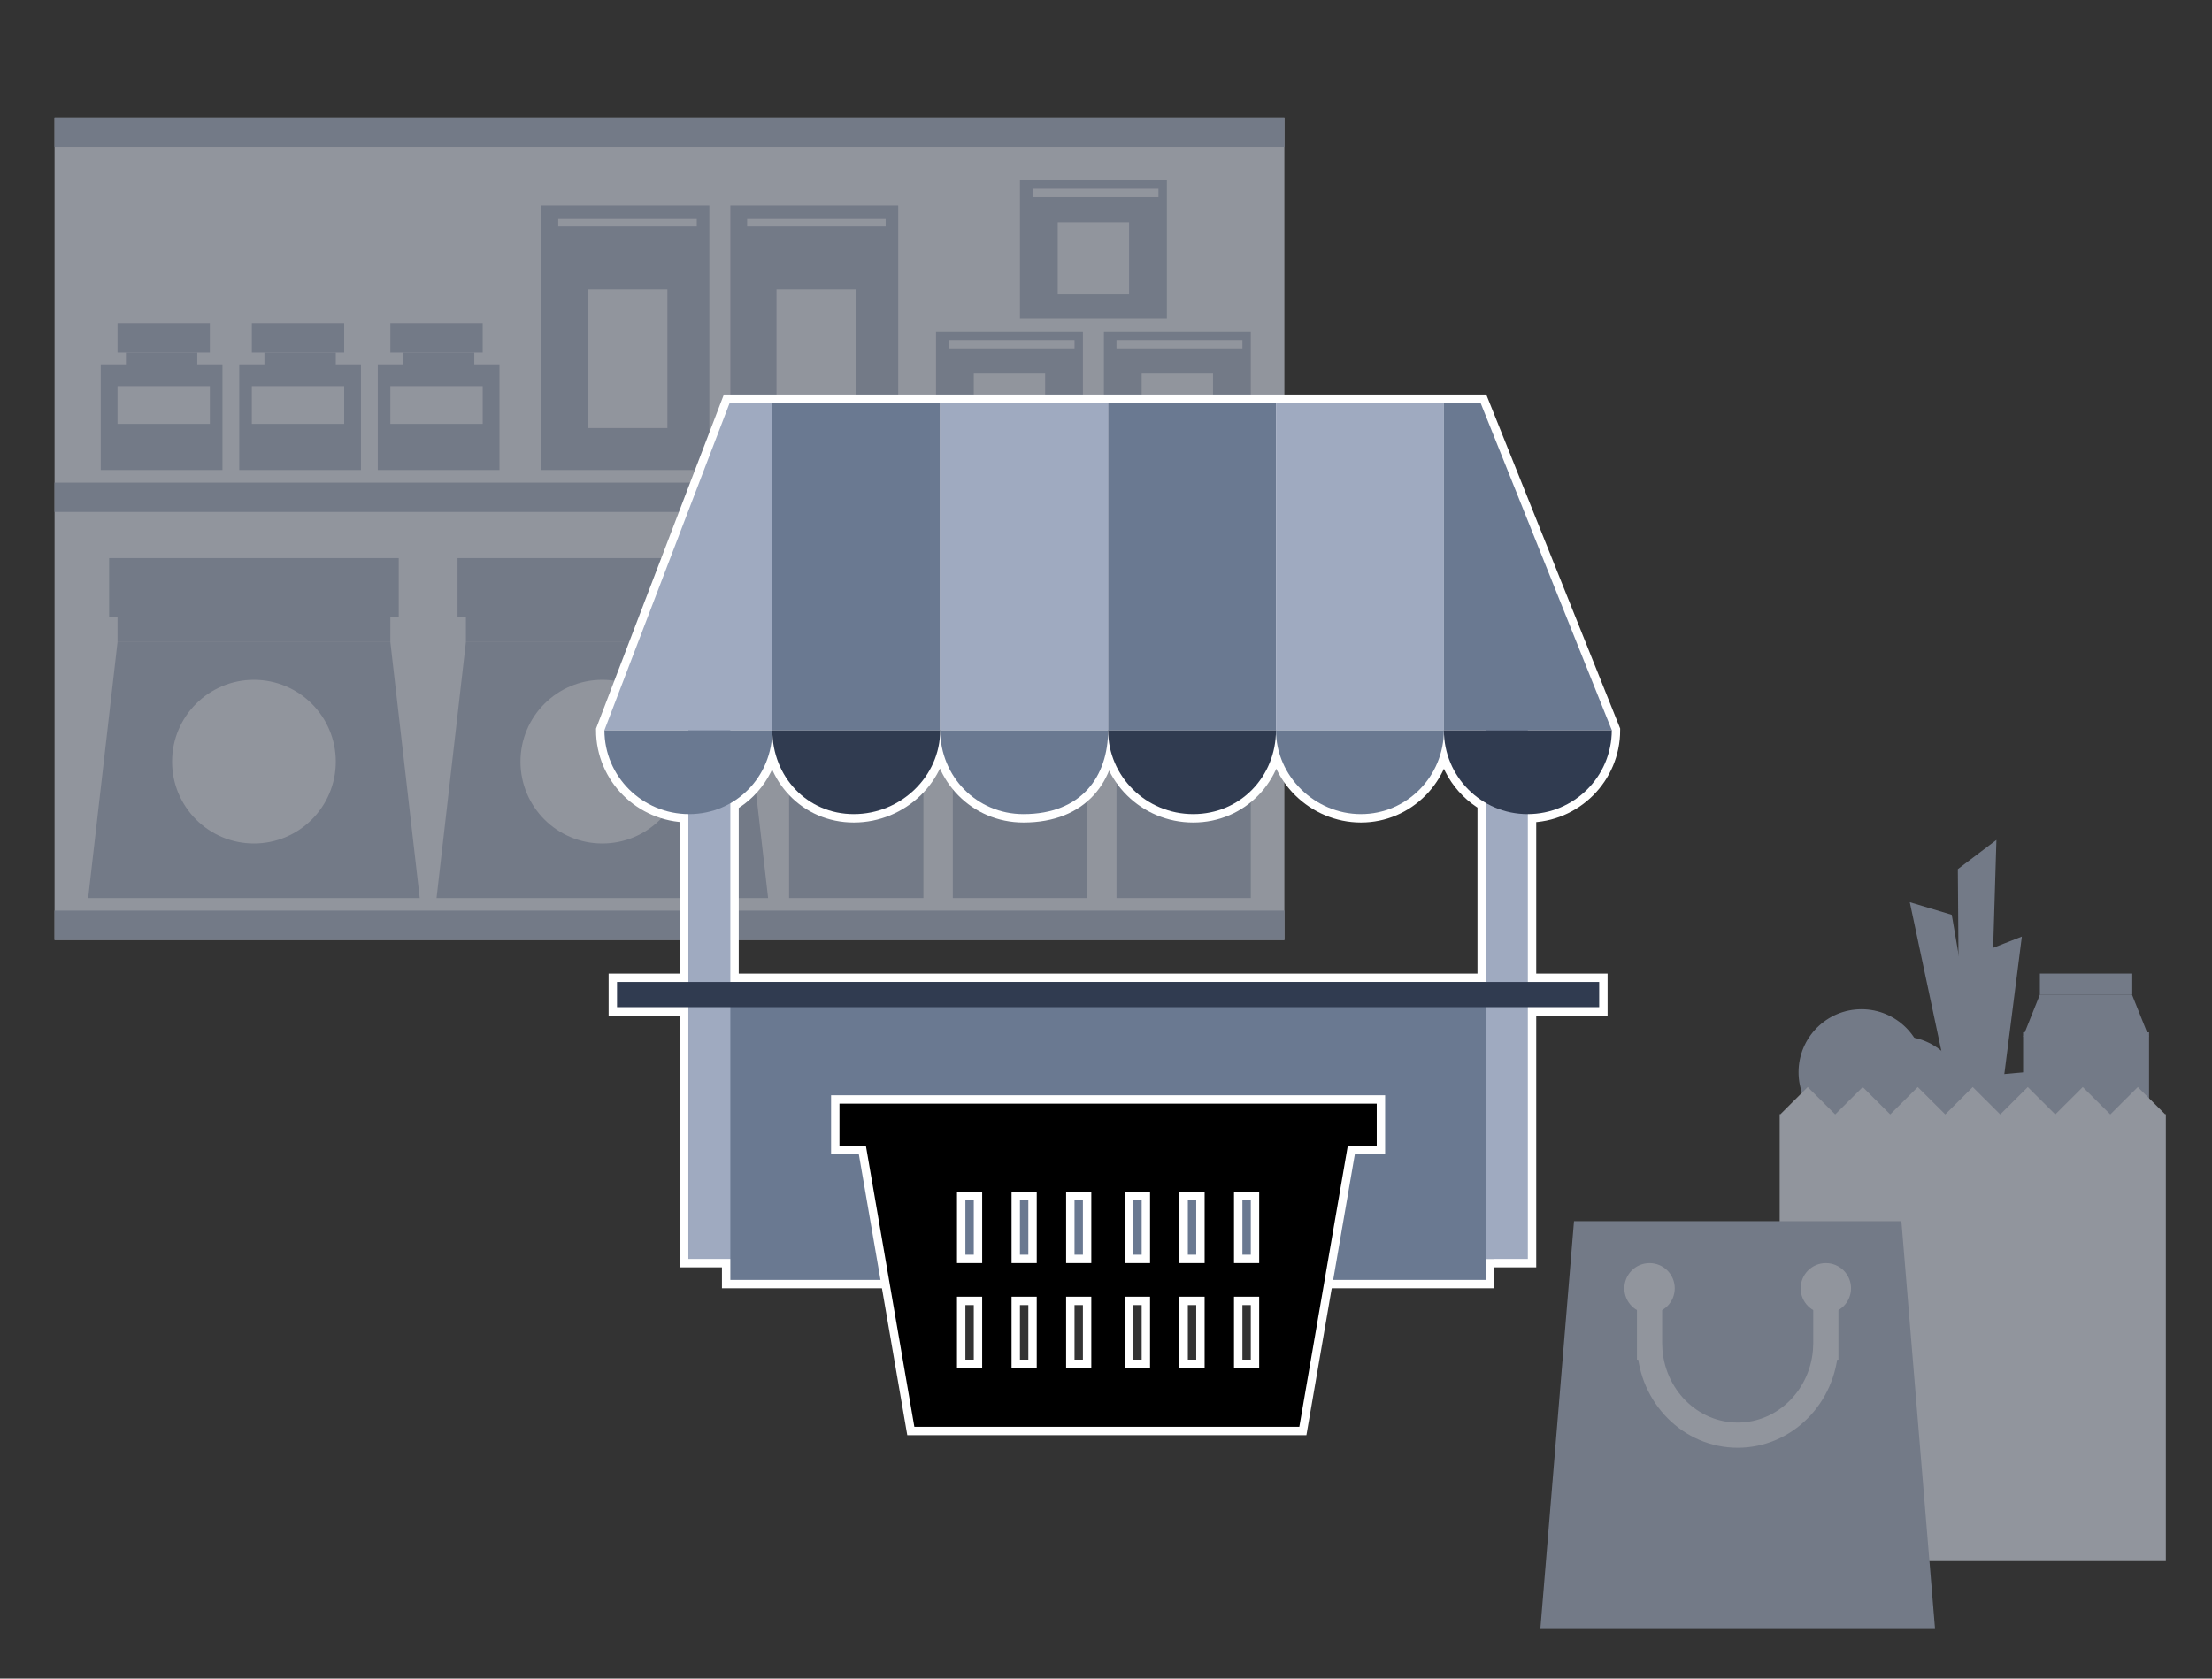 <?xml version="1.0" encoding="UTF-8"?>
<svg id="website-graphic-shop" xmlns="http://www.w3.org/2000/svg" viewBox="0 0 527 400">
  <rect x="0" y="0" width="527" height="400" fill="#333333" stroke="none"/>
  <g style="fill: none; opacity: .6;">
    <g>
      <polygon points="488 274 466 274 466 257 488 255 488 274" style="fill: #9faac0;"/>
      <polygon points="467.01 284.18 473.1 284.11 475.64 200.16 466.45 207.11 467.01 284.18" style="fill: #9faac0;"/>
      <polygon points="465.29 303.81 471.34 304.47 481.7 223.19 471.98 227 465.29 303.81" style="fill: #9faac0;"/>
      <polygon points="478 294 472.02 295.16 455 215 465 218 478 294" style="fill: #9faac0;"/>
      <g>
        <rect x="482" y="246" width="30" height="39" style="fill: #9faac0;"/>
        <polygon points="511.93 247 482 247 486 237 507.93 237 511.93 247" style="fill: #9faac0;"/>
        <rect x="486" y="232" width="22" height="5" style="fill: #9faac0;"/>
      </g>
      <circle cx="443.5" cy="255.5" r="15" style="fill: #9faac0;"/>
      <circle cx="453" cy="262" r="15" style="fill: #9faac0;"/>
      <polygon points="515.87 265.57 509.32 259.04 502.77 265.57 496.21 259.04 489.66 265.57 483.11 259.04 476.55 265.57 470 259.04 463.45 265.57 456.89 259.04 450.34 265.57 443.79 259.04 437.23 265.57 430.68 259.04 424.13 265.57 424 265.44 424 372 516 372 516 265.44 515.87 265.57" style="fill: #d1d7e4;"/>
      <polygon points="461 388 367 388 375 291 453 291 461 388" style="fill: #9faac0;"/>
      <g>
        <path d="m393,307v14h.02c.5,11.69,9.7,21,20.98,21s20.48-9.31,20.98-21h.02v-14" style="fill: none; stroke: #d1d7e4; stroke-miterlimit: 10; stroke-width: 6px;"/>
        <circle cx="435" cy="307" r="6" style="fill: #d1d7e4;"/>
        <circle cx="393" cy="307" r="6" style="fill: #d1d7e4;"/>
      </g>
    </g>
    <g>
      <rect x="13" y="28" width="293" height="196" style="fill: #d1d7e4;"/>
      <rect x="13" y="28" width="293" height="7" style="fill: #9faac0;"/>
      <rect x="13" y="115" width="293" height="7" style="fill: #9faac0;"/>
      <rect x="13" y="217" width="293" height="7" style="fill: #9faac0;"/>
      <g>
        <rect x="109" y="133" width="69" height="14" style="fill: #9faac0;"/>
        <polygon points="183 214 104 214 111 153 176 153 183 214" style="fill: #9faac0;"/>
        <rect x="111" y="142" width="65" height="11" style="fill: #9faac0;"/>
        <circle cx="143.5" cy="181.5" r="19.5" style="fill: #d1d7e4;"/>
      </g>
      <g>
        <rect x="24" y="87" width="29" height="25" style="fill: #9faac0;"/>
        <rect x="30" y="84" width="17" height="9" style="fill: #9faac0;"/>
        <rect x="28" y="77" width="22" height="7" style="fill: #9faac0;"/>
        <rect x="28" y="92" width="22" height="9" style="fill: #d1d7e4;"/>
      </g>
      <g>
        <rect x="57" y="87" width="29" height="25" style="fill: #9faac0;"/>
        <rect x="63" y="84" width="17" height="9" style="fill: #9faac0;"/>
        <rect x="60" y="77" width="22" height="7" style="fill: #9faac0;"/>
        <rect x="60" y="92" width="22" height="9" style="fill: #d1d7e4;"/>
      </g>
      <g>
        <rect x="90" y="87" width="29" height="25" style="fill: #9faac0;"/>
        <rect x="96" y="84" width="17" height="9" style="fill: #9faac0;"/>
        <rect x="93" y="77" width="22" height="7" style="fill: #9faac0;"/>
        <rect x="93" y="92" width="22" height="9" style="fill: #d1d7e4;"/>
      </g>
      <g>
        <rect x="129" y="49" width="40" height="63" style="fill: #9faac0;"/>
        <rect x="140" y="69" width="19" height="33" style="fill: #d1d7e4;"/>
        <rect x="133" y="52" width="33" height="2" style="fill: #d1d7e4;"/>
      </g>
      <g>
        <rect x="174" y="49" width="40" height="63" style="fill: #9faac0;"/>
        <rect x="185" y="69" width="19" height="33" style="fill: #d1d7e4;"/>
        <rect x="178" y="52" width="33" height="2" style="fill: #d1d7e4;"/>
      </g>
      <g>
        <rect x="223" y="79" width="35" height="33" style="fill: #9faac0;"/>
        <rect x="232" y="89" width="17" height="17" style="fill: #d1d7e4;"/>
        <rect x="226" y="81" width="30" height="2" style="fill: #d1d7e4;"/>
      </g>
      <g>
        <rect x="263" y="79" width="35" height="33" style="fill: #9faac0;"/>
        <rect x="272" y="89" width="17" height="17" style="fill: #d1d7e4;"/>
        <rect x="266" y="81" width="30" height="2" style="fill: #d1d7e4;"/>
      </g>
      <g>
        <rect x="243" y="43" width="35" height="33" style="fill: #9faac0;"/>
        <rect x="252" y="53" width="17" height="17" style="fill: #d1d7e4;"/>
        <rect x="246" y="45" width="30" height="2" style="fill: #d1d7e4;"/>
      </g>
      <rect x="188" y="145" width="32" height="69" style="fill: #9faac0;"/>
      <rect x="227" y="145" width="32" height="69" style="fill: #9faac0;"/>
      <rect x="266" y="145" width="32" height="69" style="fill: #9faac0;"/>
      <g>
        <rect x="26" y="133" width="69" height="14" style="fill: #9faac0;"/>
        <polygon points="100 214 21 214 28 153 93 153 100 214" style="fill: #9faac0;"/>
        <rect x="28" y="142" width="65" height="11" style="fill: #9faac0;"/>
        <circle cx="60.5" cy="181.5" r="19.5" style="fill: #d1d7e4;"/>
      </g>
    </g>
  </g>
  <g>
    <path d="m364,194c11.05-.03,20-8.97,20-20l-31.26-78h-178.9l-29.84,78c0,10.99,8.94,19.9,20,19.99v40.01h-17v6h17v60h10v5h180v-5h10v-60h17v-6h-17v-40Zm-190-2.59c6.02-3.43,10-9.94,10-17.41,0,11.05,8.24,20,19.42,20s20.58-8.95,20.58-20c0,11.05,8.69,20,19.83,20,13.81,0,20.17-8.95,20.17-20,0,11.05,9.08,20,20.29,20s19.71-8.95,19.71-20c0,11.05,9.33,20,20.24,20s19.76-8.95,19.76-20c0,7.42,4.02,13.88,10,17.33v42.67h-180v-42.59Z" style="fill: #fff; stroke: #fff; stroke-miterlimit: 10; stroke-width: 4px;"/>
    <g>
      <g>
        <g>
          <rect x="164" y="164" width="10" height="134" style="fill: #9faac0;"/>
          <rect x="354" y="164" width="10" height="136" style="fill: #9faac0;"/>
          <rect x="164" y="237" width="20" height="63" style="fill: #9faac0;"/>
          <rect x="336" y="237" width="20" height="63" style="fill: #9faac0;"/>
        </g>
        <rect x="174" y="234" width="180" height="71" style="fill: #6a7991;"/>
        <rect x="147" y="234" width="234" height="6" style="fill: #303b50;"/>
      </g>
      <g>
        <g>
          <path d="m164.18,194c11.14,0,19.82-8.95,19.82-20h-40c0,11.05,9.03,20,20.18,20Z" style="fill: #6a7991;"/>
          <polygon points="173.84 96 144 174 184 174 184 96 173.84 96" style="fill: #9faac0;"/>
        </g>
        <g>
          <path d="m203.42,194c11.18,0,20.58-8.95,20.58-20h-40c0,11.05,8.24,20,19.42,20Z" style="fill: #303b50;"/>
          <rect x="184" y="96" width="40" height="78" style="fill: #6a7991;"/>
        </g>
        <g>
          <path d="m243.83,194c13.81,0,20.17-8.95,20.17-20h-40c0,11.05,8.69,20,19.83,20Z" style="fill: #6a7991;"/>
          <rect x="224" y="96" width="40" height="78" style="fill: #9faac0;"/>
        </g>
        <g>
          <path d="m284.29,194c11.21,0,19.71-8.95,19.71-20h-40c0,11.05,9.08,20,20.29,20Z" style="fill: #303b50;"/>
          <rect x="264" y="96" width="40" height="78" style="fill: #6a7991;"/>
        </g>
        <g>
          <path d="m324.24,194c10.91,0,19.76-8.95,19.76-20h-40c0,11.05,9.33,20,20.24,20Z" style="fill: #6a7991;"/>
          <rect x="304" y="96" width="40" height="78" style="fill: #9faac0;"/>
        </g>
        <g>
          <path d="m363.95,194c11.07,0,20.05-8.95,20.05-20h-40c0,11.05,8.88,20,19.95,20Z" style="fill: #303b50;"/>
          <polygon points="344 96 344 174 384 174 352.74 96 344 96" style="fill: #6a7991;"/>
        </g>
      </g>
    </g>
  </g>
  <g>
    <path d="m328,263h-128v10h6.29l11.55,67h91.72l11.55-67h6.89v-10Zm-94,63h-6v-17h6v17Zm0-25h-6v-17h6v17Zm13,25h-6v-17h6v17Zm0-25h-6v-17h6v17Zm13,25h-6v-17h6v17Zm0-25h-6v-17h6v17Zm14,25h-6v-17h6v17Zm0-25h-6v-17h6v17Zm13,25h-6v-17h6v17Zm0-25h-6v-17h6v17Zm13,25h-6v-17h6v17Zm0-25h-6v-17h6v17Z" style="fill: #fff; stroke: #fff; stroke-miterlimit: 10; stroke-width: 4px;"/>
    <g>
      <path d="m205.77,270l12.07,70h91.72l12.07-70h-115.86Zm28.23,31h-6v-17h6v17Zm13,0h-6v-17h6v17Zm13,0h-6v-17h6v17Zm14,0h-6v-17h6v17Zm13,0h-6v-17h6v17Zm13,0h-6v-17h6v17Zm-66,25h-6v-17h6v17Zm13,0h-6v-17h6v17Zm13,0h-6v-17h6v17Zm14,0h-6v-17h6v17Zm13,0h-6v-17h6v17Zm13,0h-6v-17h6v17Z"/>
      <rect x="200" y="263" width="128" height="10"/>
    </g>
  </g>
</svg>